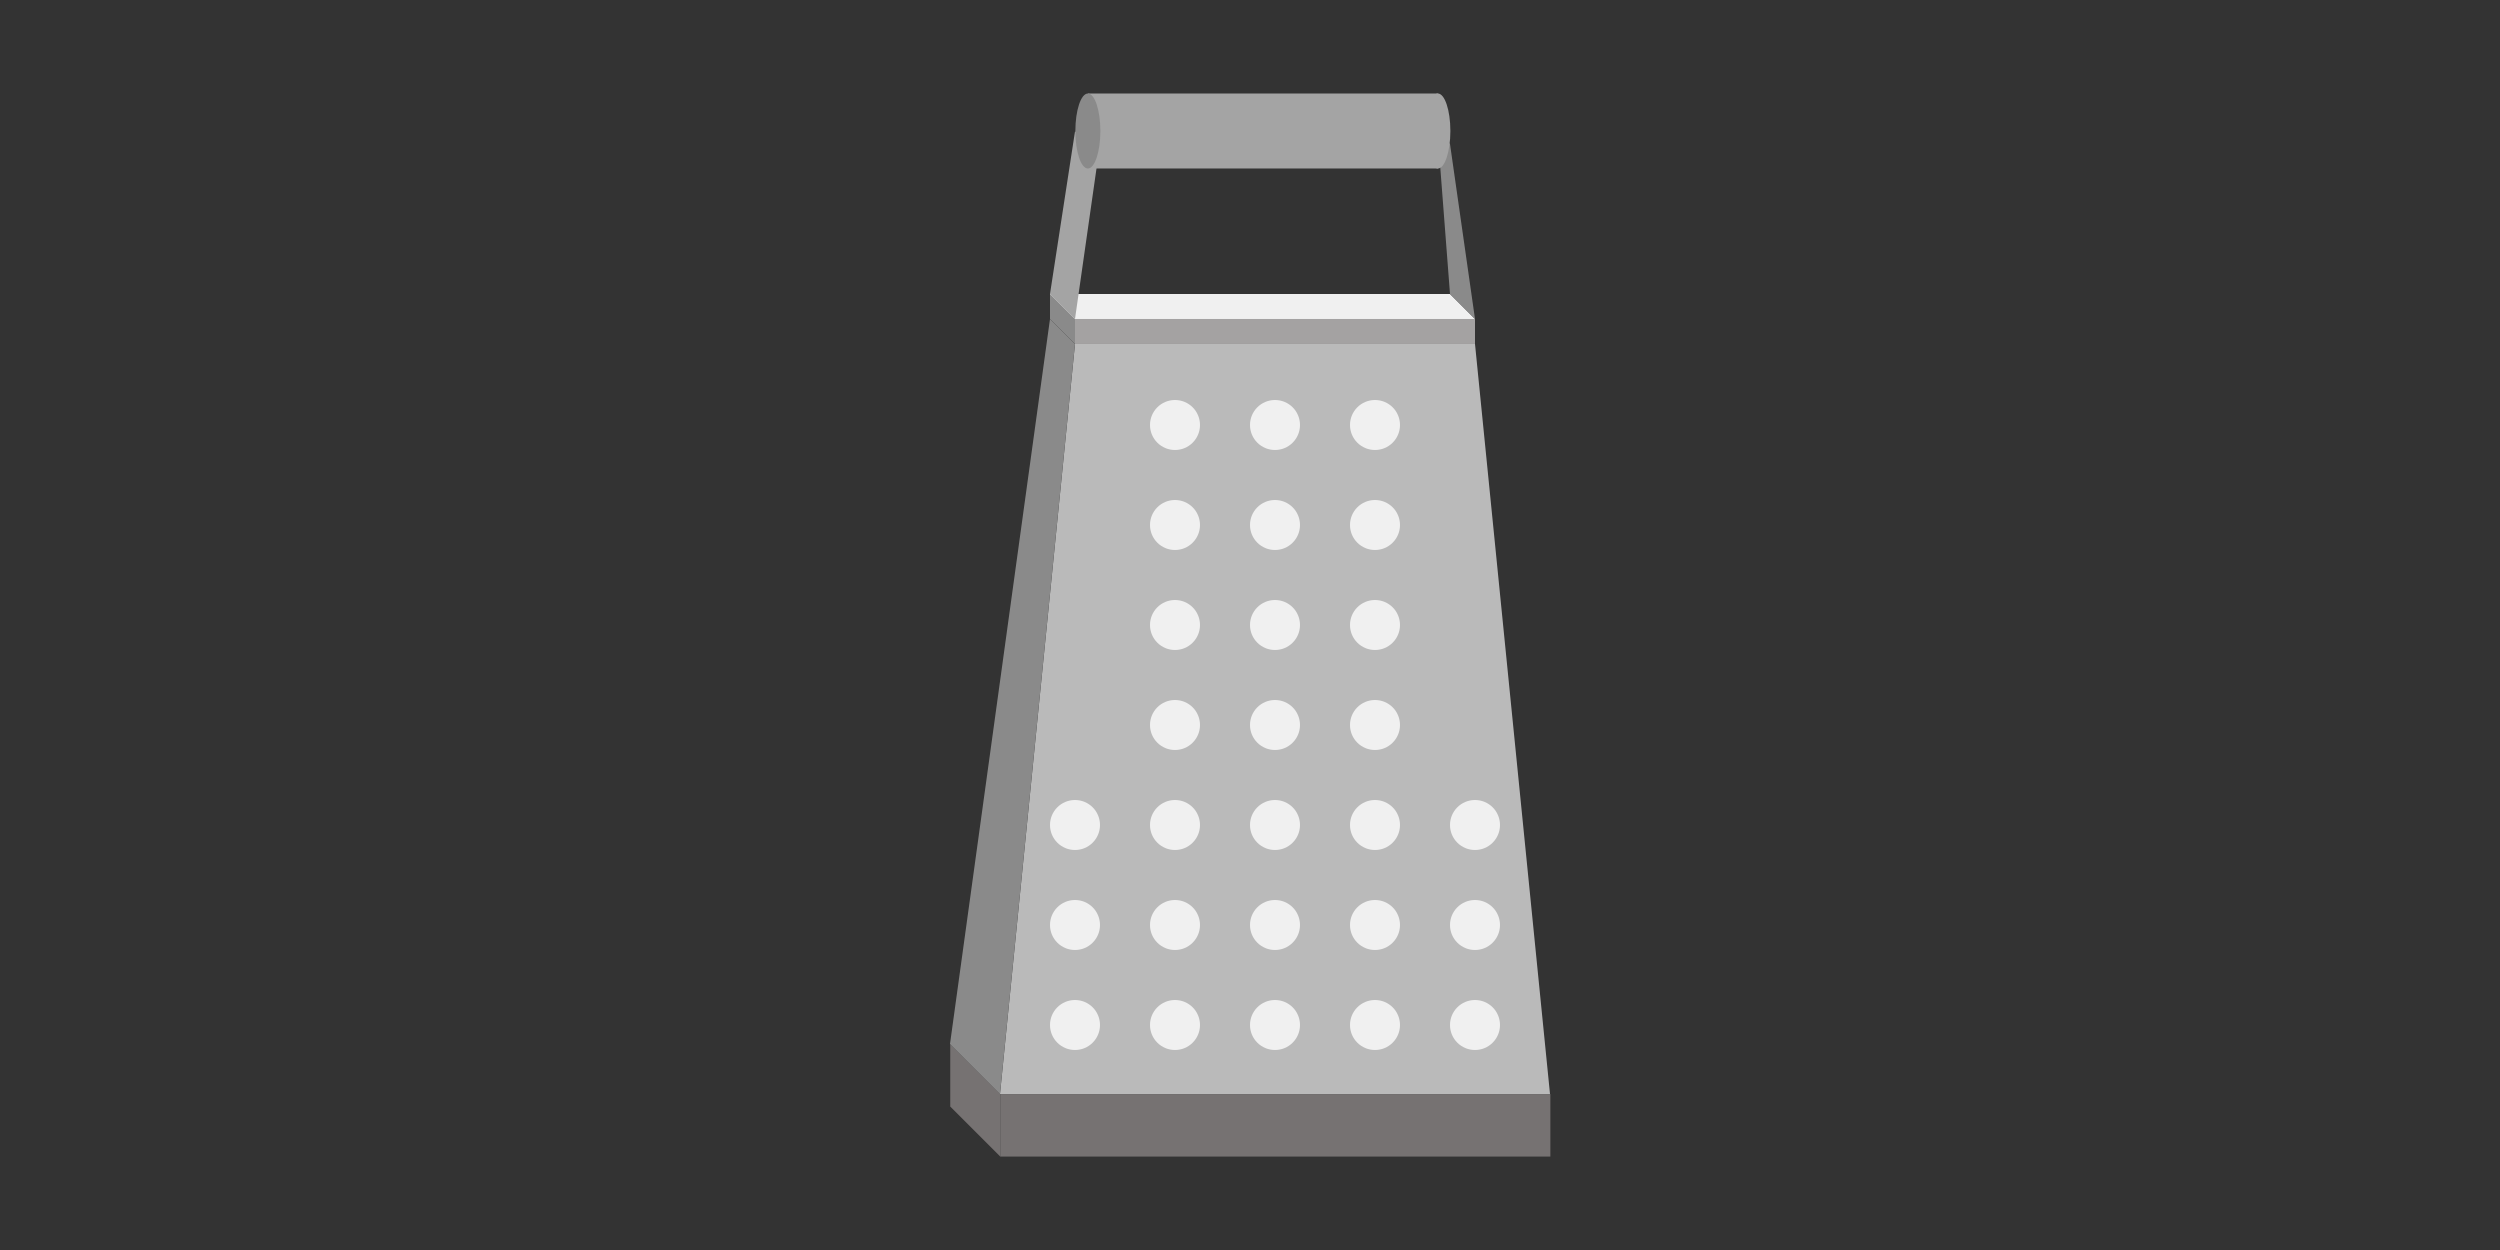 <?xml version="1.0" encoding="UTF-8" standalone="no"?>
<!DOCTYPE svg PUBLIC "-//W3C//DTD SVG 1.1//EN" "http://www.w3.org/Graphics/SVG/1.1/DTD/svg11.dtd">
<svg width="100%" height="100%" viewBox="0 0 200 100" version="1.1" xmlns="http://www.w3.org/2000/svg" xmlns:xlink="http://www.w3.org/1999/xlink" xml:space="preserve" xmlns:serif="http://www.serif.com/" style="fill-rule:evenodd;clip-rule:evenodd;stroke-linejoin:round;stroke-miterlimit:2;">
    <rect x="0" y="0" width="200" height="100" fill="#333333" stroke="none"/>
    <g transform="matrix(1,0,0,1,-8,-1.482)">
        <g transform="matrix(1,0,0,1,7.25,0)">
            <g transform="matrix(1,0,0,1,-2.75,-1)">
                <path d="M119.5,26L87.5,26L87.5,28L121.5,28L119.5,26Z" style="fill:rgb(240,240,240);"/>
            </g>
            <g transform="matrix(1,0,0,1,-2.75,0)">
                <path d="M87.5,27L89.5,29L89.5,27L87.5,25L87.5,27Z" style="fill:rgb(138,138,138);"/>
            </g>
            <g transform="matrix(1,0,0,1,-0.75,1)">
                <rect x="87.5" y="26" width="32" height="2" style="fill:rgb(164,162,162);"/>
            </g>
        </g>
        <g transform="matrix(1.431,0,0,1.431,-37.011,50.508)">
            <g transform="matrix(1,0,0,1,-0.699,0)">
                <path d="M85.277,27.602L88.073,30.398L88.073,26.903L85.277,24.108L85.277,27.602Z" style="fill:rgb(118,114,114);"/>
            </g>
            <g transform="matrix(1,0,0,1,-0.699,1)">
                <rect x="88.073" y="25.903" width="30.753" height="3.495" style="fill:rgb(118,114,114);"/>
            </g>
        </g>
        <path d="M88,89L94,29L126,29L132,89L88,89Z" style="fill:rgb(186,186,186);"/>
        <path d="M92,27L94,29L88,89L84,85L92,27Z" style="fill:rgb(138,138,138);"/>
        <g transform="matrix(1,0,0,1,-1,0)">
            <path d="M125,13L127,27L125,25L124,12L125,13Z" style="fill:rgb(138,138,138);"/>
            <g transform="matrix(0.667,0,0,1,65,-0.037)">
                <ellipse cx="88.5" cy="12" rx="1.5" ry="3" style="fill:rgb(164,164,164);"/>
            </g>
            <g transform="matrix(0.966,0,0,0.857,10.069,2.106)">
                <rect x="89" y="8" width="29" height="7" style="fill:rgb(164,164,164);"/>
            </g>
            <path d="M95,27L97,13L95,12L93,25L95,27Z" style="fill:rgb(164,164,164);"/>
            <g transform="matrix(0.667,0,0,1,37,-0.037)">
                <ellipse cx="88.5" cy="12" rx="1.5" ry="3" style="fill:rgb(138,138,138);"/>
            </g>
        </g>
        <g transform="matrix(2,0,0,2,-110,-30.518)">
            <path d="M102,56C102.552,56 103,56.448 103,57C103,57.552 102.552,58 102,58C101.448,58 101,57.552 101,57C101,56.448 101.448,56 102,56ZM106,56C106.552,56 107,56.448 107,57C107,57.552 106.552,58 106,58C105.448,58 105,57.552 105,57C105,56.448 105.448,56 106,56ZM110,56C110.552,56 111,56.448 111,57C111,57.552 110.552,58 110,58C109.448,58 109,57.552 109,57C109,56.448 109.448,56 110,56ZM118,56C118.552,56 119,56.448 119,57C119,57.552 118.552,58 118,58C117.448,58 117,57.552 117,57C117,56.448 117.448,56 118,56ZM114,56C114.552,56 115,56.448 115,57C115,57.552 114.552,58 114,58C113.448,58 113,57.552 113,57C113,56.448 113.448,56 114,56ZM102,52C102.552,52 103,52.448 103,53C103,53.552 102.552,54 102,54C101.448,54 101,53.552 101,53C101,52.448 101.448,52 102,52ZM106,52C106.552,52 107,52.448 107,53C107,53.552 106.552,54 106,54C105.448,54 105,53.552 105,53C105,52.448 105.448,52 106,52ZM118,52C118.552,52 119,52.448 119,53C119,53.552 118.552,54 118,54C117.448,54 117,53.552 117,53C117,52.448 117.448,52 118,52ZM110,52C110.552,52 111,52.448 111,53C111,53.552 110.552,54 110,54C109.448,54 109,53.552 109,53C109,52.448 109.448,52 110,52ZM114,52C114.552,52 115,52.448 115,53C115,53.552 114.552,54 114,54C113.448,54 113,53.552 113,53C113,52.448 113.448,52 114,52ZM102,48C102.552,48 103,48.448 103,49C103,49.552 102.552,50 102,50C101.448,50 101,49.552 101,49C101,48.448 101.448,48 102,48ZM106,48C106.552,48 107,48.448 107,49C107,49.552 106.552,50 106,50C105.448,50 105,49.552 105,49C105,48.448 105.448,48 106,48ZM118,48C118.552,48 119,48.448 119,49C119,49.552 118.552,50 118,50C117.448,50 117,49.552 117,49C117,48.448 117.448,48 118,48ZM110,48C110.552,48 111,48.448 111,49C111,49.552 110.552,50 110,50C109.448,50 109,49.552 109,49C109,48.448 109.448,48 110,48ZM114,48C114.552,48 115,48.448 115,49C115,49.552 114.552,50 114,50C113.448,50 113,49.552 113,49C113,48.448 113.448,48 114,48ZM106,44C106.552,44 107,44.448 107,45C107,45.552 106.552,46 106,46C105.448,46 105,45.552 105,45C105,44.448 105.448,44 106,44ZM110,44C110.552,44 111,44.448 111,45C111,45.552 110.552,46 110,46C109.448,46 109,45.552 109,45C109,44.448 109.448,44 110,44ZM114,44C114.552,44 115,44.448 115,45C115,45.552 114.552,46 114,46C113.448,46 113,45.552 113,45C113,44.448 113.448,44 114,44ZM106,40C106.552,40 107,40.448 107,41C107,41.552 106.552,42 106,42C105.448,42 105,41.552 105,41C105,40.448 105.448,40 106,40ZM110,40C110.552,40 111,40.448 111,41C111,41.552 110.552,42 110,42C109.448,42 109,41.552 109,41C109,40.448 109.448,40 110,40ZM114,40C114.552,40 115,40.448 115,41C115,41.552 114.552,42 114,42C113.448,42 113,41.552 113,41C113,40.448 113.448,40 114,40ZM106,36C106.552,36 107,36.448 107,37C107,37.552 106.552,38 106,38C105.448,38 105,37.552 105,37C105,36.448 105.448,36 106,36ZM110,36C110.552,36 111,36.448 111,37C111,37.552 110.552,38 110,38C109.448,38 109,37.552 109,37C109,36.448 109.448,36 110,36ZM114,36C114.552,36 115,36.448 115,37C115,37.552 114.552,38 114,38C113.448,38 113,37.552 113,37C113,36.448 113.448,36 114,36ZM106,32C106.552,32 107,32.448 107,33C107,33.552 106.552,34 106,34C105.448,34 105,33.552 105,33C105,32.448 105.448,32 106,32ZM110,32C110.552,32 111,32.448 111,33C111,33.552 110.552,34 110,34C109.448,34 109,33.552 109,33C109,32.448 109.448,32 110,32ZM114,32C114.552,32 115,32.448 115,33C115,33.552 114.552,34 114,34C113.448,34 113,33.552 113,33C113,32.448 113.448,32 114,32Z" style="fill:rgb(240,240,240);"/>
        </g>
    </g>
</svg>
